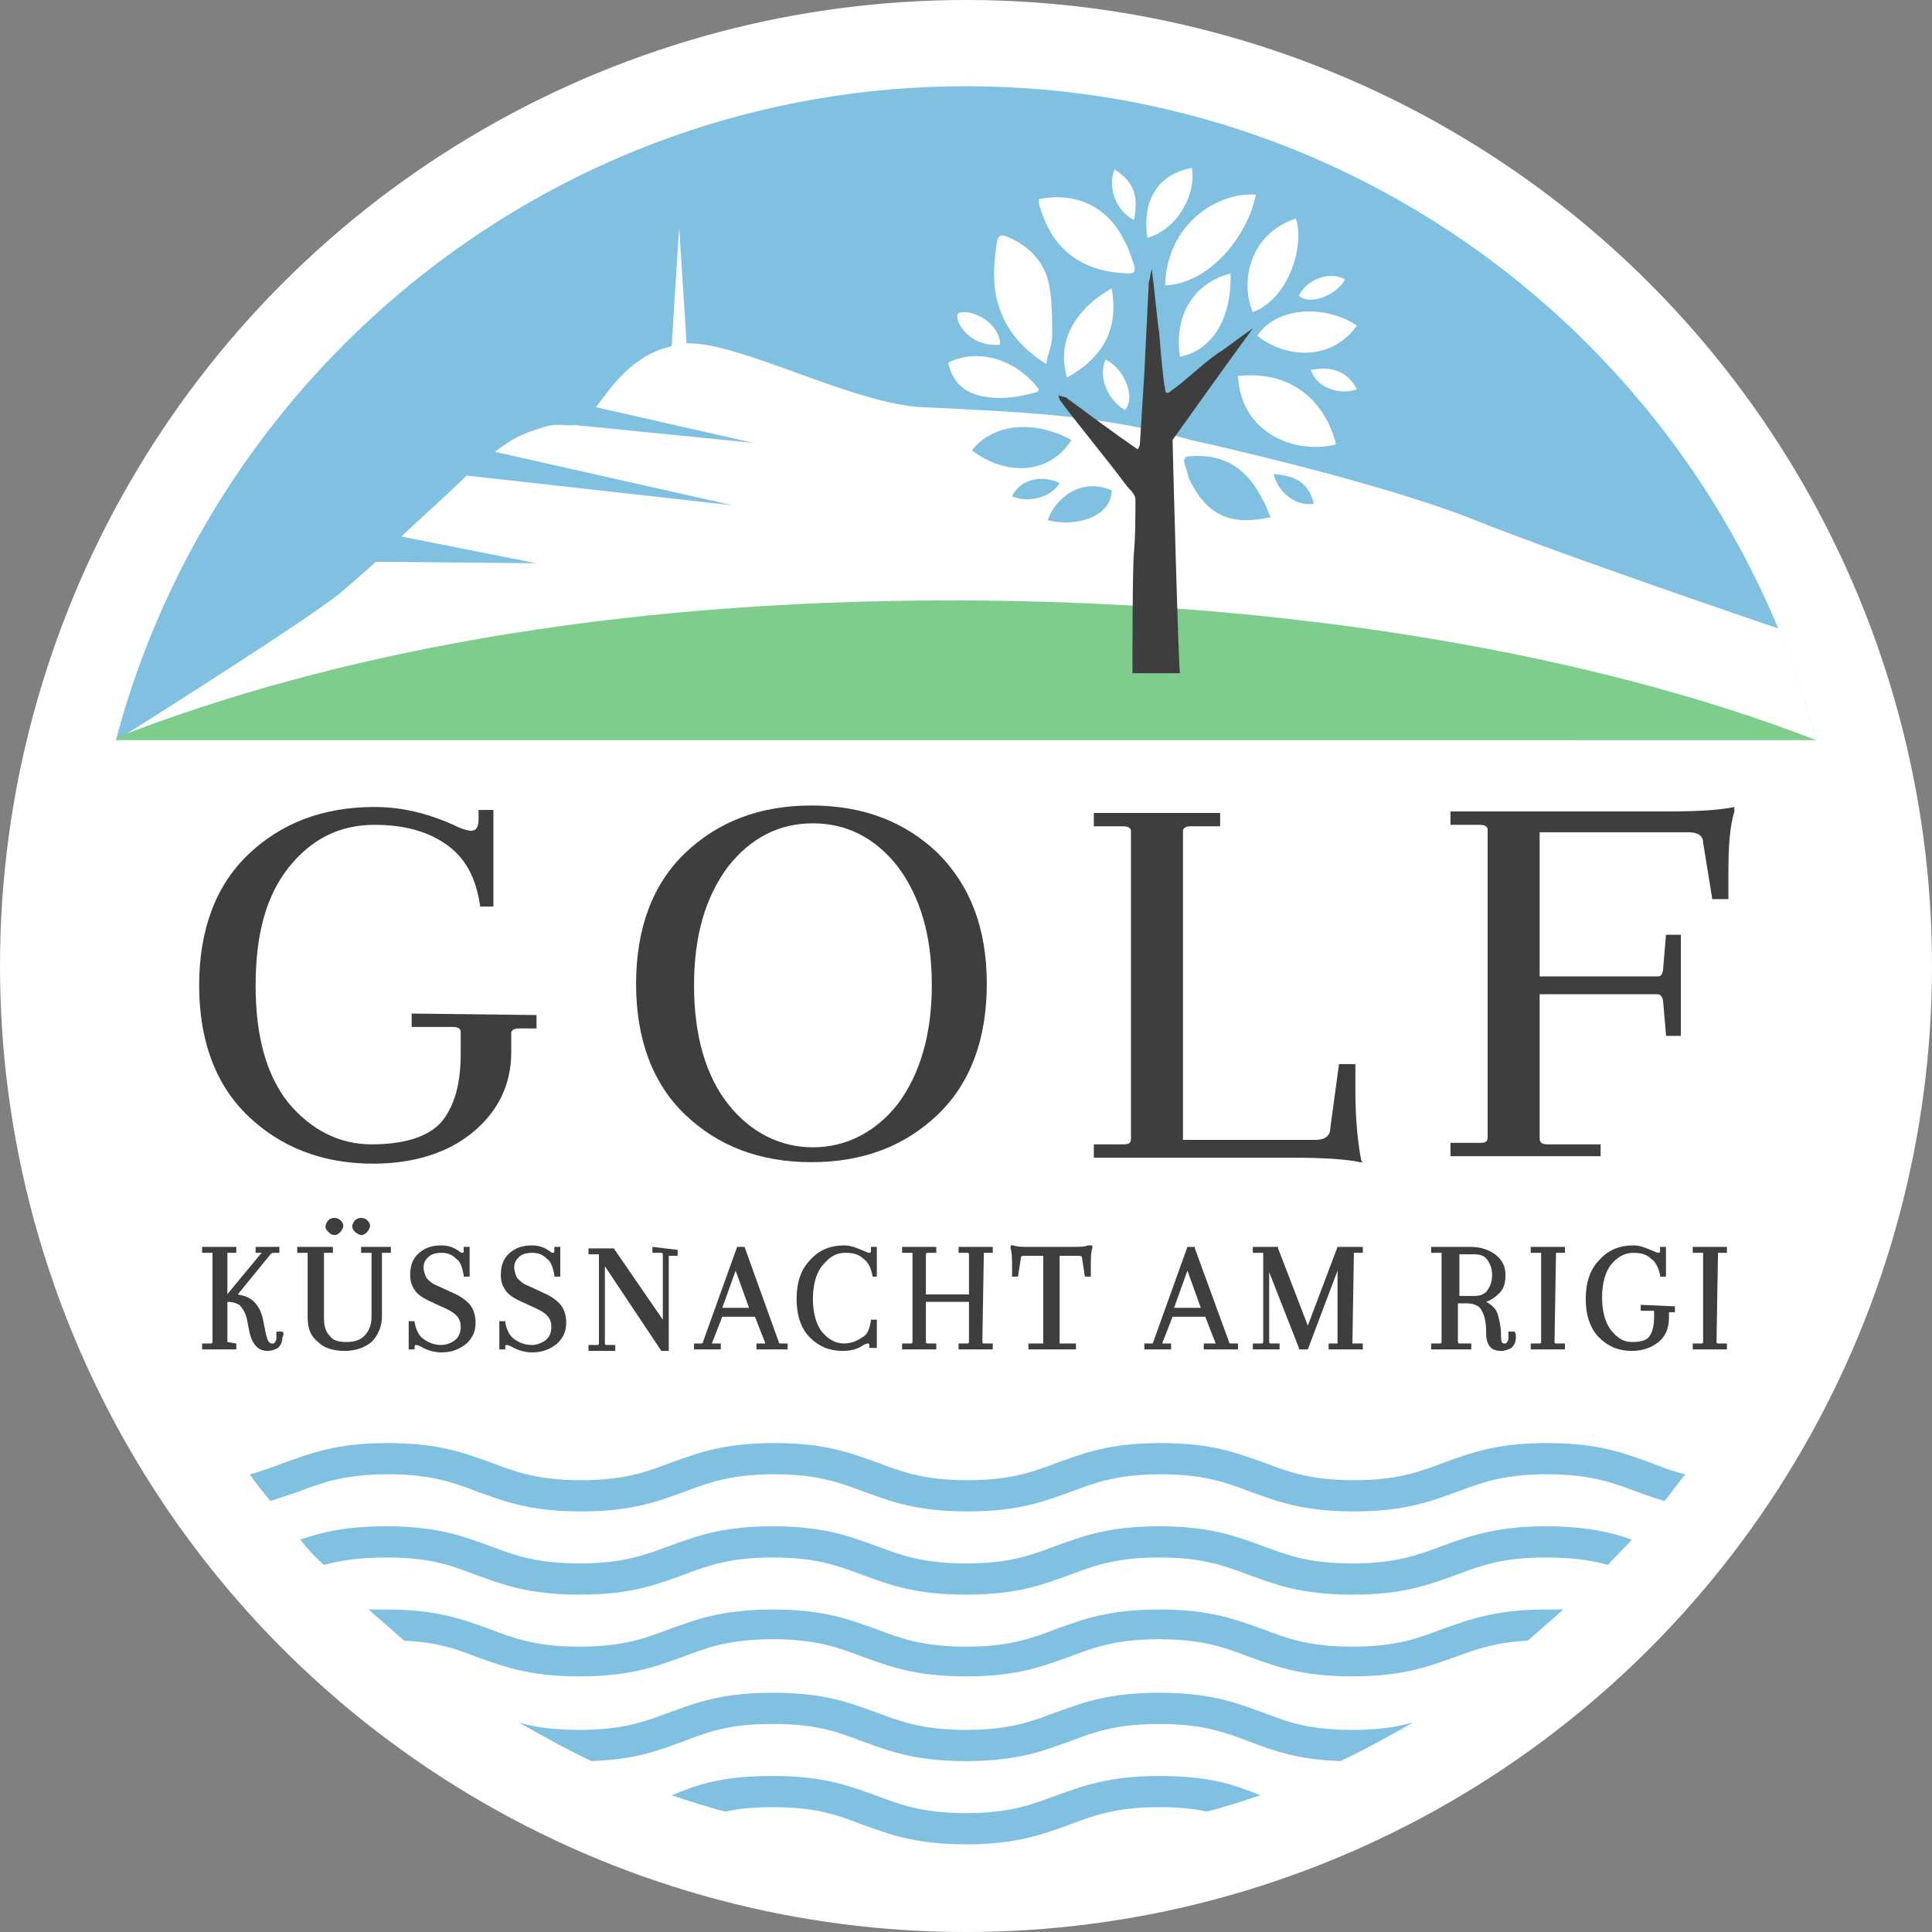 <?xml version="1.0" encoding="UTF-8"?>
<svg id="Ebene_1" data-name="Ebene 1" xmlns="http://www.w3.org/2000/svg" viewBox="0 0 130 130">
  <rect x="0" y="0" width="130" height="130" fill="#808080" stroke="none"/>
  <defs>
    <style>
      .cls-1 {
        fill: #80c1e1;
      }

      .cls-2 {
        fill: #3e3e3e;
      }

      .cls-3 {
        fill: #fff;
      }

      .cls-4 {
        fill: #7ecd8d;
      }
    </style>
  </defs>
  <g id="Ebene_3" data-name="Ebene 3">
    <g>
      <circle class="cls-3" cx="65" cy="65" r="65"/>
      <g>
        <g>
          <path class="cls-1" d="M16.8,99.2c.4.6.9,1.2,1.4,1.8.6-.2,1.2-.4,1.8-.6,1.6-.6,3.1-1.2,6.1-1.2s4.5.6,6.1,1.2c1.7.6,3.4,1.3,6.9,1.3s5.2-.7,6.9-1.3c1.6-.6,3.1-1.2,6.1-1.2s4.5.6,6.1,1.2c1.7.6,3.4,1.3,6.9,1.3s5.2-.7,6.9-1.3c1.6-.6,3.1-1.2,6.1-1.2s4.5.6,6.1,1.2c1.7.6,3.4,1.3,6.9,1.3s5.2-.7,6.9-1.3c1.6-.6,3.1-1.2,6.1-1.2s4.5.6,6.1,1.2c.6.2,1.1.4,1.8.6.5-.6.9-1.2,1.4-1.8-.9-.2-1.6-.5-2.4-.8-1.7-.6-3.4-1.3-6.9-1.3s-5.2.7-6.9,1.3c-1.6.6-3.1,1.2-6.1,1.2s-4.5-.6-6.1-1.2c-1.7-.6-3.4-1.3-6.9-1.3s-5.2.7-6.9,1.3c-1.6.6-3.1,1.2-6.1,1.2s-4.5-.6-6.1-1.2c-1.7-.6-3.4-1.3-6.9-1.3s-5.2.7-6.9,1.3c-1.6.6-3.1,1.2-6.1,1.2s-4.5-.6-6.1-1.2c-1.7-.6-3.4-1.3-6.9-1.3s-5.2.7-6.9,1.3c-.8.3-1.6.6-2.4.8Z"/>
          <path class="cls-1" d="M78,119.5c-3.4,0-5.2.7-6.9,1.3-1.6.6-3.1,1.2-6.1,1.2s-4.5-.6-6.1-1.2c-1.7-.6-3.4-1.3-6.9-1.3s-5.1.6-6.8,1.3c1.2.4,2.4.8,3.6,1.1.9-.2,1.9-.3,3.2-.3,3.1,0,4.5.6,6.1,1.2,1.7.6,3.4,1.3,6.9,1.3s5.2-.7,6.9-1.3c1.6-.6,3.1-1.2,6.1-1.2,1.3,0,2.3.1,3.2.3,1.2-.3,2.4-.7,3.6-1.1-1.7-.7-3.4-1.3-6.8-1.3Z"/>
          <path class="cls-1" d="M104,108.3c-3.4,0-5.2.7-6.9,1.3-1.6.6-3.1,1.2-6.1,1.2s-4.5-.6-6.1-1.2c-1.7-.6-3.4-1.3-6.9-1.3s-5.2.7-6.9,1.3c-1.6.6-3.1,1.2-6.1,1.2s-4.5-.6-6.1-1.2c-1.7-.6-3.4-1.3-6.9-1.3s-5.2.7-6.9,1.3c-1.6.6-3.1,1.2-6.1,1.2s-4.5-.6-6.1-1.2c-1.7-.6-3.4-1.3-6.9-1.3h-1.2c.8.7,1.6,1.4,2.4,2.1,2.3.1,3.6.6,4.9,1.1,1.7.6,3.4,1.3,6.9,1.3s5.2-.7,6.9-1.3c1.6-.6,3.1-1.2,6.1-1.2s4.5.6,6.1,1.2c1.7.6,3.4,1.3,6.9,1.3s5.2-.7,6.9-1.3c1.6-.6,3.1-1.2,6.1-1.2s4.5.6,6.1,1.2c1.7.6,3.4,1.3,6.9,1.3s5.2-.7,6.9-1.3c1.4-.5,2.7-1,4.9-1.1.8-.7,1.6-1.4,2.4-2.1h-1.2Z"/>
          <path class="cls-1" d="M52,116c3.1,0,4.5.6,6.1,1.2,1.7.6,3.4,1.3,6.9,1.3s5.2-.7,6.9-1.3c1.6-.6,3.1-1.2,6.1-1.2s4.5.6,6.1,1.2,3.2,1.2,6.1,1.3c1.7-.8,3.3-1.7,4.9-2.6-1.1.3-2.3.5-4.1.5-3.1,0-4.5-.6-6.1-1.2-1.7-.6-3.4-1.3-6.9-1.3s-5.2.7-6.9,1.3c-1.6.6-3.1,1.2-6.1,1.2s-4.5-.6-6.1-1.2c-1.7-.6-3.4-1.3-6.9-1.3s-5.2.7-6.9,1.3c-1.6.6-3.1,1.2-6.1,1.2-1.8,0-3.1-.2-4.1-.5,1.6.9,3.2,1.8,4.9,2.6,2.9-.1,4.5-.7,6.1-1.3,1.6-.6,3-1.2,6.1-1.2Z"/>
          <path class="cls-1" d="M97.1,104c-1.6.6-3.1,1.2-6.1,1.2s-4.5-.6-6.1-1.2c-1.7-.6-3.4-1.3-6.9-1.3s-5.2.7-6.9,1.3c-1.6.6-3.1,1.2-6.1,1.2s-4.5-.6-6.1-1.2c-1.7-.6-3.4-1.3-6.9-1.3s-5.2.7-6.9,1.3c-1.6.6-3.1,1.2-6.1,1.2s-4.5-.6-6.1-1.2c-1.7-.6-3.4-1.3-6.9-1.3-2.7,0-4.4.4-5.8.9.5.6,1,1.2,1.6,1.7,1.1-.3,2.4-.5,4.2-.5,3.1,0,4.5.6,6.1,1.2,1.7.6,3.4,1.3,6.9,1.3s5.2-.7,6.9-1.3c1.6-.6,3.1-1.2,6.1-1.2s4.5.6,6.1,1.2c1.7.6,3.4,1.3,6.9,1.3s5.2-.7,6.9-1.3c1.6-.6,3.1-1.2,6.1-1.2s4.5.6,6.1,1.2c1.7.6,3.4,1.3,6.9,1.3s5.2-.7,6.9-1.3c1.6-.6,3.1-1.2,6.1-1.2,1.9,0,3.1.2,4.2.5.5-.6,1.1-1.1,1.6-1.7-1.4-.5-3.1-.9-5.8-.9-3.4,0-5.2.7-6.9,1.3Z"/>
        </g>
        <g>
          <g>
            <g>
              <path class="cls-2" d="M15.3,90.3v-6h.6v-.4h-2.3v.4h.7v6s0,.1-.1.1h-.6v.4h2.3v-.4l-.6-.1q0,.1,0,0Z"/>
              <path class="cls-2" d="M19,89.6h-.4v.4c0,.1,0,.2-.1.3,0,.1-.1.1-.2.1-.2,0-.3-.2-.4-.6l-.2-1c-.1-.5-.3-.9-.6-1.2-.3-.3-.6-.4-1.1-.5l2.2-2.7q.1-.1.2-.1h.4v-.4h-1.6v.4h.4l-2.4,2.9h0v.4h.1c.4,0,.6.1.8.2.2.2.4.5.5.9l.2,1c.2.8.6,1.2,1.2,1.2.3,0,.5-.1.7-.2.2-.2.3-.4.3-.7.1-.2.1-.3,0-.4Z"/>
            </g>
            <g>
              <path class="cls-2" d="M22.5,83.1c.2,0,.3-.1.4-.2s.2-.3.2-.4c0-.2-.1-.3-.2-.4-.2-.2-.6-.2-.8,0-.1.1-.2.3-.2.4,0,.2.1.3.2.4s.2.2.4.2Z"/>
              <path class="cls-2" d="M24.3,83.1c.2,0,.3-.1.4-.2s.2-.3.2-.4c0-.2-.1-.3-.2-.4-.2-.2-.6-.2-.8,0-.1.1-.2.3-.2.4,0,.2.1.3.2.4s.3.2.4.2Z"/>
              <path class="cls-2" d="M24.3,83.9v.4h.7v4.3c0,.6-.2,1-.5,1.3s-.7.4-1.2.4-.9-.1-1.1-.4c-.3-.3-.4-.7-.4-1.2v-4.4h.6v-.4h-2.4v.4h.7v4.3c0,.8.2,1.3.7,1.7.4.4,1,.6,1.8.6.7,0,1.3-.2,1.8-.6.4-.4.7-1,.7-1.7v-4.3h.6v-.4h-2Z"/>
            </g>
            <path class="cls-2" d="M31.7,87.9c-.2-.3-.6-.6-1-.8l-1.3-.6c-.3-.1-.5-.3-.7-.5-.1-.2-.2-.5-.2-.7,0-.3.1-.5.3-.7.2-.2.5-.3.9-.3s.7.1,1,.4c.3.2.4.6.5,1.1v.1h.4v-2h-.4v.3q0,.1-.1.1s-.1,0-.2-.1c-.4-.3-.8-.4-1.2-.4-.7,0-1.2.2-1.6.6s-.5.9-.5,1.4c0,.4.1.7.3,1,.2.3.5.5.9.7l1.3.6c.6.3.9.6.9,1.2,0,.3-.1.6-.3.8-.2.2-.6.4-1,.4s-.8-.1-1.2-.4c-.3-.2-.5-.6-.6-1.1v-.1h-.4v1.9h.4v-.2q0-.1.1-.1s.1,0,.3.1c.5.3,1,.4,1.4.4.7,0,1.2-.2,1.7-.6.4-.4.6-.8.6-1.4,0-.4-.1-.8-.3-1.1Z"/>
            <path class="cls-2" d="M37.8,87.9c-.2-.3-.6-.6-1-.8l-1.3-.6c-.3-.1-.5-.3-.7-.5-.1-.2-.2-.5-.2-.7,0-.3.1-.5.3-.7s.5-.3.9-.3.7.1,1,.4c.3.2.4.6.5,1.1v.1h.4v-2h-.4v.3q0,.1-.1.1s-.1,0-.2-.1c-.4-.3-.8-.4-1.2-.4-.7,0-1.2.2-1.6.6-.4.4-.5.9-.5,1.4,0,.4.1.7.3,1s.5.5.9.7l1.3.6c.6.3.9.6.9,1.2,0,.3-.1.6-.3.8-.2.2-.6.4-1,.4s-.8-.1-1.2-.4c-.3-.2-.5-.6-.6-1.1v-.1h-.4v1.9h.4v-.2q0-.1.1-.1s.1,0,.3.1c.5.3,1,.4,1.4.4.7,0,1.2-.2,1.7-.6.4-.4.6-.8.6-1.4,0-.4-.1-.8-.3-1.1Z"/>
            <path class="cls-2" d="M43.9,83.9v.4h.6s.1,0,.1.1v4.4l-3.3-4.8h-1.7v.4h.7v6s0,.1-.1.1h-.6v.4h1.8v-.4h-.6s-.1,0-.1-.1v-5.2l3.8,5.7h.5v-6.4h.6v-.4l-1.7-.2h0Z"/>
            <path class="cls-2" d="M52.5,90.4s-.1,0-.1-.1l-2.3-6.4h-.5l-2.3,6.4c0,.1-.1.1-.1.1h-.5v.4h1.8v-.4h-.6l.7-1.8h2.2l.7,1.8h-.6v.4h2.1v-.4h-.5ZM50.4,88h-1.8l.9-2.5.9,2.5Z"/>
            <path class="cls-2" d="M56.9,84.3c.5,0,.9.1,1.2.4.3.2.5.6.6,1.1v.1h.3v-2h-.4v.3q0,.1-.1.1s-.1,0-.3-.1c-.5-.2-.9-.4-1.4-.4-.9,0-1.7.3-2.3,1-.6.6-.9,1.5-.9,2.6s.3,2,.9,2.6c.6.6,1.3.9,2.2.9.5,0,1-.1,1.4-.4.2-.1.3-.1.3-.1,0,0,.1,0,.1.1v.2h.5v-1.9h-.4v.1c-.1.5-.2.9-.6,1.1-.3.2-.7.4-1.2.4-.6,0-1.1-.3-1.5-.8s-.6-1.3-.6-2.2.2-1.7.6-2.2c.5-.6.9-.9,1.6-.9Z"/>
            <path class="cls-2" d="M66.2,84.3h.6v-.4h-2.3v.4h.6s.1,0,.1.1v2.7h-2.9v-2.7s0-.1.1-.1h.6v-.4h-2.3v.4h.7v6s0,.1-.1.1h-.6v.4h2.3v-.4h-.6s-.1,0-.1-.1v-2.7h2.9v2.7s0,.1-.1.1h-.6v.4h2.3v-.4h-.6s-.1,0-.1-.1l.1-6h0Z"/>
            <path class="cls-2" d="M73.2,83.8c-.2.1-.6.1-1.1.1h-2.8c-.5,0-.9,0-1.1-.1h-.2v.2c.1.3.1.7.1,1.3v.6h.4l.2-1.3q0-.1.2-.1h1.3v5.9h-1v.4h3.2v-.4h-1.1v-5.9h1.3c.2,0,.2.1.2.1l.2,1.3h.4v-.6c0-.6,0-1.1.1-1.3v-.2h-.3Z"/>
            <path class="cls-2" d="M82.8,90.4s-.1,0-.1-.1l-2.3-6.3v-.1h-.5l-2.3,6.4c0,.1-.1.1-.1.1h-.5v.4h1.8v-.4h-.6l.7-1.8h2.2l.7,1.8h-.8v.4h2.3v-.4h-.5ZM80.8,88h-1.8l.9-2.5.9,2.5Z"/>
            <path class="cls-2" d="M91.1,84.3h.6v-.4h-1.7l-2,5.3-2-5.2v-.1h-1.7v.4h.7v6s0,.1-.1.1h-.6v.4h1.8v-.4h-.6s-.1,0-.1-.1v-4.7l2,5.1v.1h.6l2-5.3v4.9h-.6v.4h2.3v-.4h-.7l.1-6.1h0Z"/>
            <path class="cls-2" d="M101.9,89.6h-.4v.4c0,.1,0,.2-.1.3,0,.1-.1.1-.2.1-.2,0-.2-.3-.2-.6,0-.5-.1-.9-.2-1.3s-.4-.7-.8-.9c.3-.1.6-.3.9-.6.3-.3.4-.7.4-1.2,0-.6-.2-1-.7-1.4-.4-.3-1-.5-1.6-.5h-2.7v.4h.7v6s0,.1-.1.1h-.6v.4h2.7v-.4h-.8s-.1,0-.1-.1v-2.6h.6c.5,0,.9.2,1,.5.2.3.3.8.3,1.5,0,1,.5,1.2,1,1.2.3,0,.5-.1.7-.2.2-.2.3-.4.3-.7,0-.2,0-.3-.1-.4ZM98.2,84.4h1c.4,0,.7.1.9.4.2.3.3.6.3,1s-.1.7-.3,1c-.2.3-.5.4-.9.4h-1v-2.8Z"/>
            <path class="cls-2" d="M104.7,84.3h.6v-.4h-2.3v.4h.7v6s0,.1-.1.1h-.6v.4h2.3v-.4h-.6s-.1,0-.1-.1l.1-6h0Z"/>
            <path class="cls-2" d="M110.4,87.8v.4h.9v.4c0,.6-.1,1-.3,1.3-.2.3-.6.4-1.2.4s-1-.3-1.4-.8-.6-1.3-.6-2.2.2-1.7.6-2.2.9-.8,1.5-.8c.5,0,.9.1,1.2.4.3.2.5.6.6,1.1v.1h.4v-2h-.4v.3q0,.1-.1.1s-.1,0-.3-.1c-.5-.2-.9-.4-1.4-.4-.9,0-1.7.3-2.3,1-.6.6-.9,1.5-.9,2.6s.3,2,.9,2.6,1.3.9,2.2.9c.7,0,1.3-.2,1.8-.6s.7-1,.7-1.6v-.4h.4v-.4l-2.3-.1h0Z"/>
            <path class="cls-2" d="M115.6,84.3h.6v-.4h-2.3v.4h.7v6s0,.1-.1.1h-.6v.4h2.3v-.4h-.6s-.1,0-.1-.1l.1-6q-.1,0,0,0Z"/>
          </g>
          <g>
            <path class="cls-2" d="M27.7,68.2v.9h2.8c.4,0,.5.2.5.3v1.5c0,2-.4,3.5-1.3,4.6-.9,1-2.5,1.5-4.7,1.5s-4.1-1-5.6-2.8c-1.5-1.9-2.2-4.5-2.2-7.9s.7-6,2.2-7.9,3.4-2.9,5.8-2.9c1.9,0,3.5.4,4.8,1.3,1.3.9,2,2.2,2.3,4.1v.1h.9v-6.5h-1v.7c0,.6-.3.7-.5.7s-.6-.1-1.2-.4c-1.8-.8-3.5-1.2-5.3-1.2-3.5,0-6.3,1.1-8.5,3.2-2.2,2.1-3.3,5.1-3.3,8.8s1.1,6.7,3.3,8.8c2.2,2.1,5,3.2,8.4,3.2,2.7,0,5-.7,6.7-2.1,1.7-1.4,2.6-3.2,2.6-5.4v-1.3c0-.1.1-.3.5-.3h1.2v-.9l-8.4-.1h0Z"/>
            <path class="cls-2" d="M63.1,57.4c-2.2-2.1-5-3.2-8.5-3.2s-6.3,1.1-8.5,3.2c-2.2,2.1-3.3,5.1-3.3,8.8s1.1,6.7,3.3,8.8c2.2,2.1,5,3.2,8.5,3.2s6.3-1.1,8.5-3.2c2.2-2.1,3.3-5.1,3.3-8.8s-1.1-6.6-3.3-8.8ZM62.7,66.3c0,3.3-.8,6-2.3,8-1.5,1.9-3.5,2.9-5.7,2.9s-4.2-1-5.7-2.9-2.3-4.6-2.3-8,.8-6,2.3-8c1.5-1.9,3.4-2.9,5.7-2.9s4.2,1,5.7,2.9c1.5,2,2.3,4.6,2.3,8Z"/>
            <path class="cls-2" d="M91.6,78.1c-.2-1-.4-2.6-.4-4.7v-1.8h-1.1l-.6,4.4c0,.3-.2.7-1,.7h-8.9v-20.8c0-.1.1-.3.5-.3h2v-.9h-8.5v.9h2c.4,0,.5.2.5.3v20.7c0,.3-.1.4-.5.4h-2v.9h13.4c2.1,0,3.6.1,4.5.3h.2l-.1-.1Z"/>
            <path class="cls-2" d="M116.7,54.3c-.9.2-2.4.3-4.5.3h-14.6v.9h2c.4,0,.5.2.5.3v20.7c0,.3-.1.4-.5.4h-2v.9h10.1v-.8h-3.6c-.3,0-.5-.1-.5-.4v-9.7h7.9c.1,0,.3,0,.4.4l.2,2.3v.1h1v-6.8h-1l-.2,2.4c-.1.4-.2.4-.4.4h-7.9v-9.7h10c.6,0,1,.2,1,.7l.6,3.7v.1h1.1v-1.8c0-1.8.1-3.1.4-4.1v-.3Z"/>
          </g>
        </g>
        <g>
          <path class="cls-1" d="M122.2,49.8c-6.7-25.3-29.8-44-57.2-44S14.5,24.5,7.8,49.8h114.4Z"/>
          <path class="cls-3" d="M122.2,49.8c-.7-2.6-1.5-5.1-2.5-7.5-6.8-2.3-16.2-5.6-20.2-7.2-6.6-2.7-19.4-5.5-19.4-5.5-5.9-1.7-11.8-1.9-18-2.2-4.7-.2-12.3-4.4-15.9-4.3l-.5-7.8-.5,7.9v.1h0c-2.7.6-4.1,2.8-5.1,4.1l10.6,2.4-12-1.2c-.6.1-1.2-.2-2.3.2-1.3.4-1.9.7-3.1,1.6l16,3.6-17.9-2c-1.1,1.1-2.8,2.6-4.4,4.1l9.1,1.8-10.8-.1c-.9.8-1.7,1.5-2.4,2.1-2.1,1.7-11.7,7.8-14.9,9.8,0,.1,0,.2-.1.2l114.3-.1Z"/>
          <path class="cls-4" d="M122.2,49.8c-14.7-5.7-35.2-9.4-58.2-9.4s-41.7,3.6-56.1,9.2q0,.1-.1.2h114.4"/>
          <g>
            <path class="cls-2" d="M78.9,29.6c1.5-2.1,4-5.6,5.4-7.5-.9.6-1.6,1.2-2.4,1.7-1,.7-2.1,1.8-3.1,2.5-.2.2-.4.2-.4-.1-.2-1.1-.3-2.7-.4-3.8-.2-1.4-.3-2.8-.5-4.3-.1.3-.1.6-.2.9-.1,2-.2,4.1-.3,6.1-.1,1.6-.2,3.2-.3,4.8,0,.1-.1.2-.1.3h-.1c-1.6-1.1-3.2-2.3-4.7-3.4-.1-.1-.3-.1-.6-.2.1.2.1.3.1.3,1.5,2,3.1,3.9,4.6,5.9.2.2.5.5.5.8,0,1.3,0,2.4-.1,3.6-.1.9-.1,7.2-.1,8.1h3.2c-.1-.1-.5-15.4-.5-15.7Z"/>
            <g>
              <path class="cls-1" d="M80.1,30.7c-.3,0-.5.1-.4.5.1.3.2.6.3,1,1.2,2.5,2.8,3.2,5.5,2.6-.2-.4-.3-.8-.5-1.1-1-2.1-2.6-3.2-4.9-3Z"/>
              <path class="cls-1" d="M72.1,29.6c-2.4-1.3-5.2-1.2-6.7.7,2.2,1.7,5.2,1.7,6.7-.7Z"/>
              <path class="cls-1" d="M70.5,35c1.8.5,4.3-.2,4.3-2-2-.9-3.8.5-4.3,2Z"/>
              <path class="cls-1" d="M71.3,32.5c-1.3-.6-2.7-.2-3.2.9,1.2.5,2.7,0,3.2-.9Z"/>
              <path class="cls-1" d="M85.7,31.9c.3,1.3,1.6,2.2,2.7,2-.3-1.3-1.1-1.9-2.7-2Z"/>
            </g>
            <g>
              <path class="cls-3" d="M70.4,24.5c.1-.7.4-1.3.4-1.9,0-1.1,0-2.3-.2-3.4-.3-1.6-1.4-2.7-2.9-3.3-.3-.1-.5-.1-.6.3-.2,1.2-.3,2.4-.1,3.6.4,2,1.5,3.5,3.4,4.7Z"/>
              <path class="cls-3" d="M83.3,25.3c.2,3.9,3.9,5.3,6.6,4.6-.7-2.8-2.9-5-6.6-4.6Z"/>
              <path class="cls-3" d="M75.9,18.4c.5,0,.5-.2.4-.6-.2-.5-.3-1-.6-1.5-1.1-2.4-3.3-3.4-5.8-2.9,0,.2,0,.4.1.6.9,3,3,4.3,5.9,4.4Z"/>
              <path class="cls-3" d="M78.4,19.2c3-.1,5.6-3.4,6.1-6.1-2.6-.2-6,2-6.1,6.1Z"/>
              <path class="cls-3" d="M84.6,22.6c2.2,1.7,5.2,1.5,6.7-.7-2.1-1.4-5.4-1.3-6.7.7Z"/>
              <path class="cls-3" d="M84.3,21c2.4-.9,3.5-4.4,2.9-6.3-3.3,1.1-3.7,4.5-2.9,6.3Z"/>
              <path class="cls-3" d="M69.7,26.4c.1,0,.2-.1.2-.2-1.3-1.8-3.9-2.9-6.1-1.8.3,1.4,1.2,2.1,2.5,2.3,1.2.2,2.3,0,3.4-.3Z"/>
              <path class="cls-3" d="M74.8,19.4c-2.6,1.5-3.7,3.7-3,6,2.9-1.6,3.4-3.8,3-6Z"/>
              <path class="cls-3" d="M79.4,24c2.1-.4,3.5-2.5,3.4-5.6-2.7.7-3.8,3.1-3.4,5.6Z"/>
              <path class="cls-3" d="M80.2,11.3c-2.7.5-3.3,2.7-3,4.7,2.1-.6,3.3-3,3-4.7Z"/>
              <path class="cls-3" d="M67.3,23.2c0-1.2-1.3-2.1-2.3-2.2-.6,0-.7.1-.5.7.5,1,1.5,1.6,2.8,1.5Z"/>
              <path class="cls-3" d="M75.7,27.6c.8-1-.2-2.9-1.3-3.4-.5,1,0,2.6,1.3,3.4Z"/>
              <path class="cls-3" d="M76.3,14.8c.3-1.5.1-2.5-1.3-3.4-.5,1.2.1,2.8,1.3,3.4Z"/>
              <path class="cls-3" d="M90.5,18.8c-1-.6-2.6,0-3.1,1.1.8.7,2.6-.1,3.1-1.1Z"/>
              <path class="cls-3" d="M88.2,24.9c.4,1.2,1.9,1.7,3.1,1.3-.6-1.2-1.7-1.6-3.1-1.3Z"/>
            </g>
          </g>
        </g>
      </g>
    </g>
  </g>
</svg>